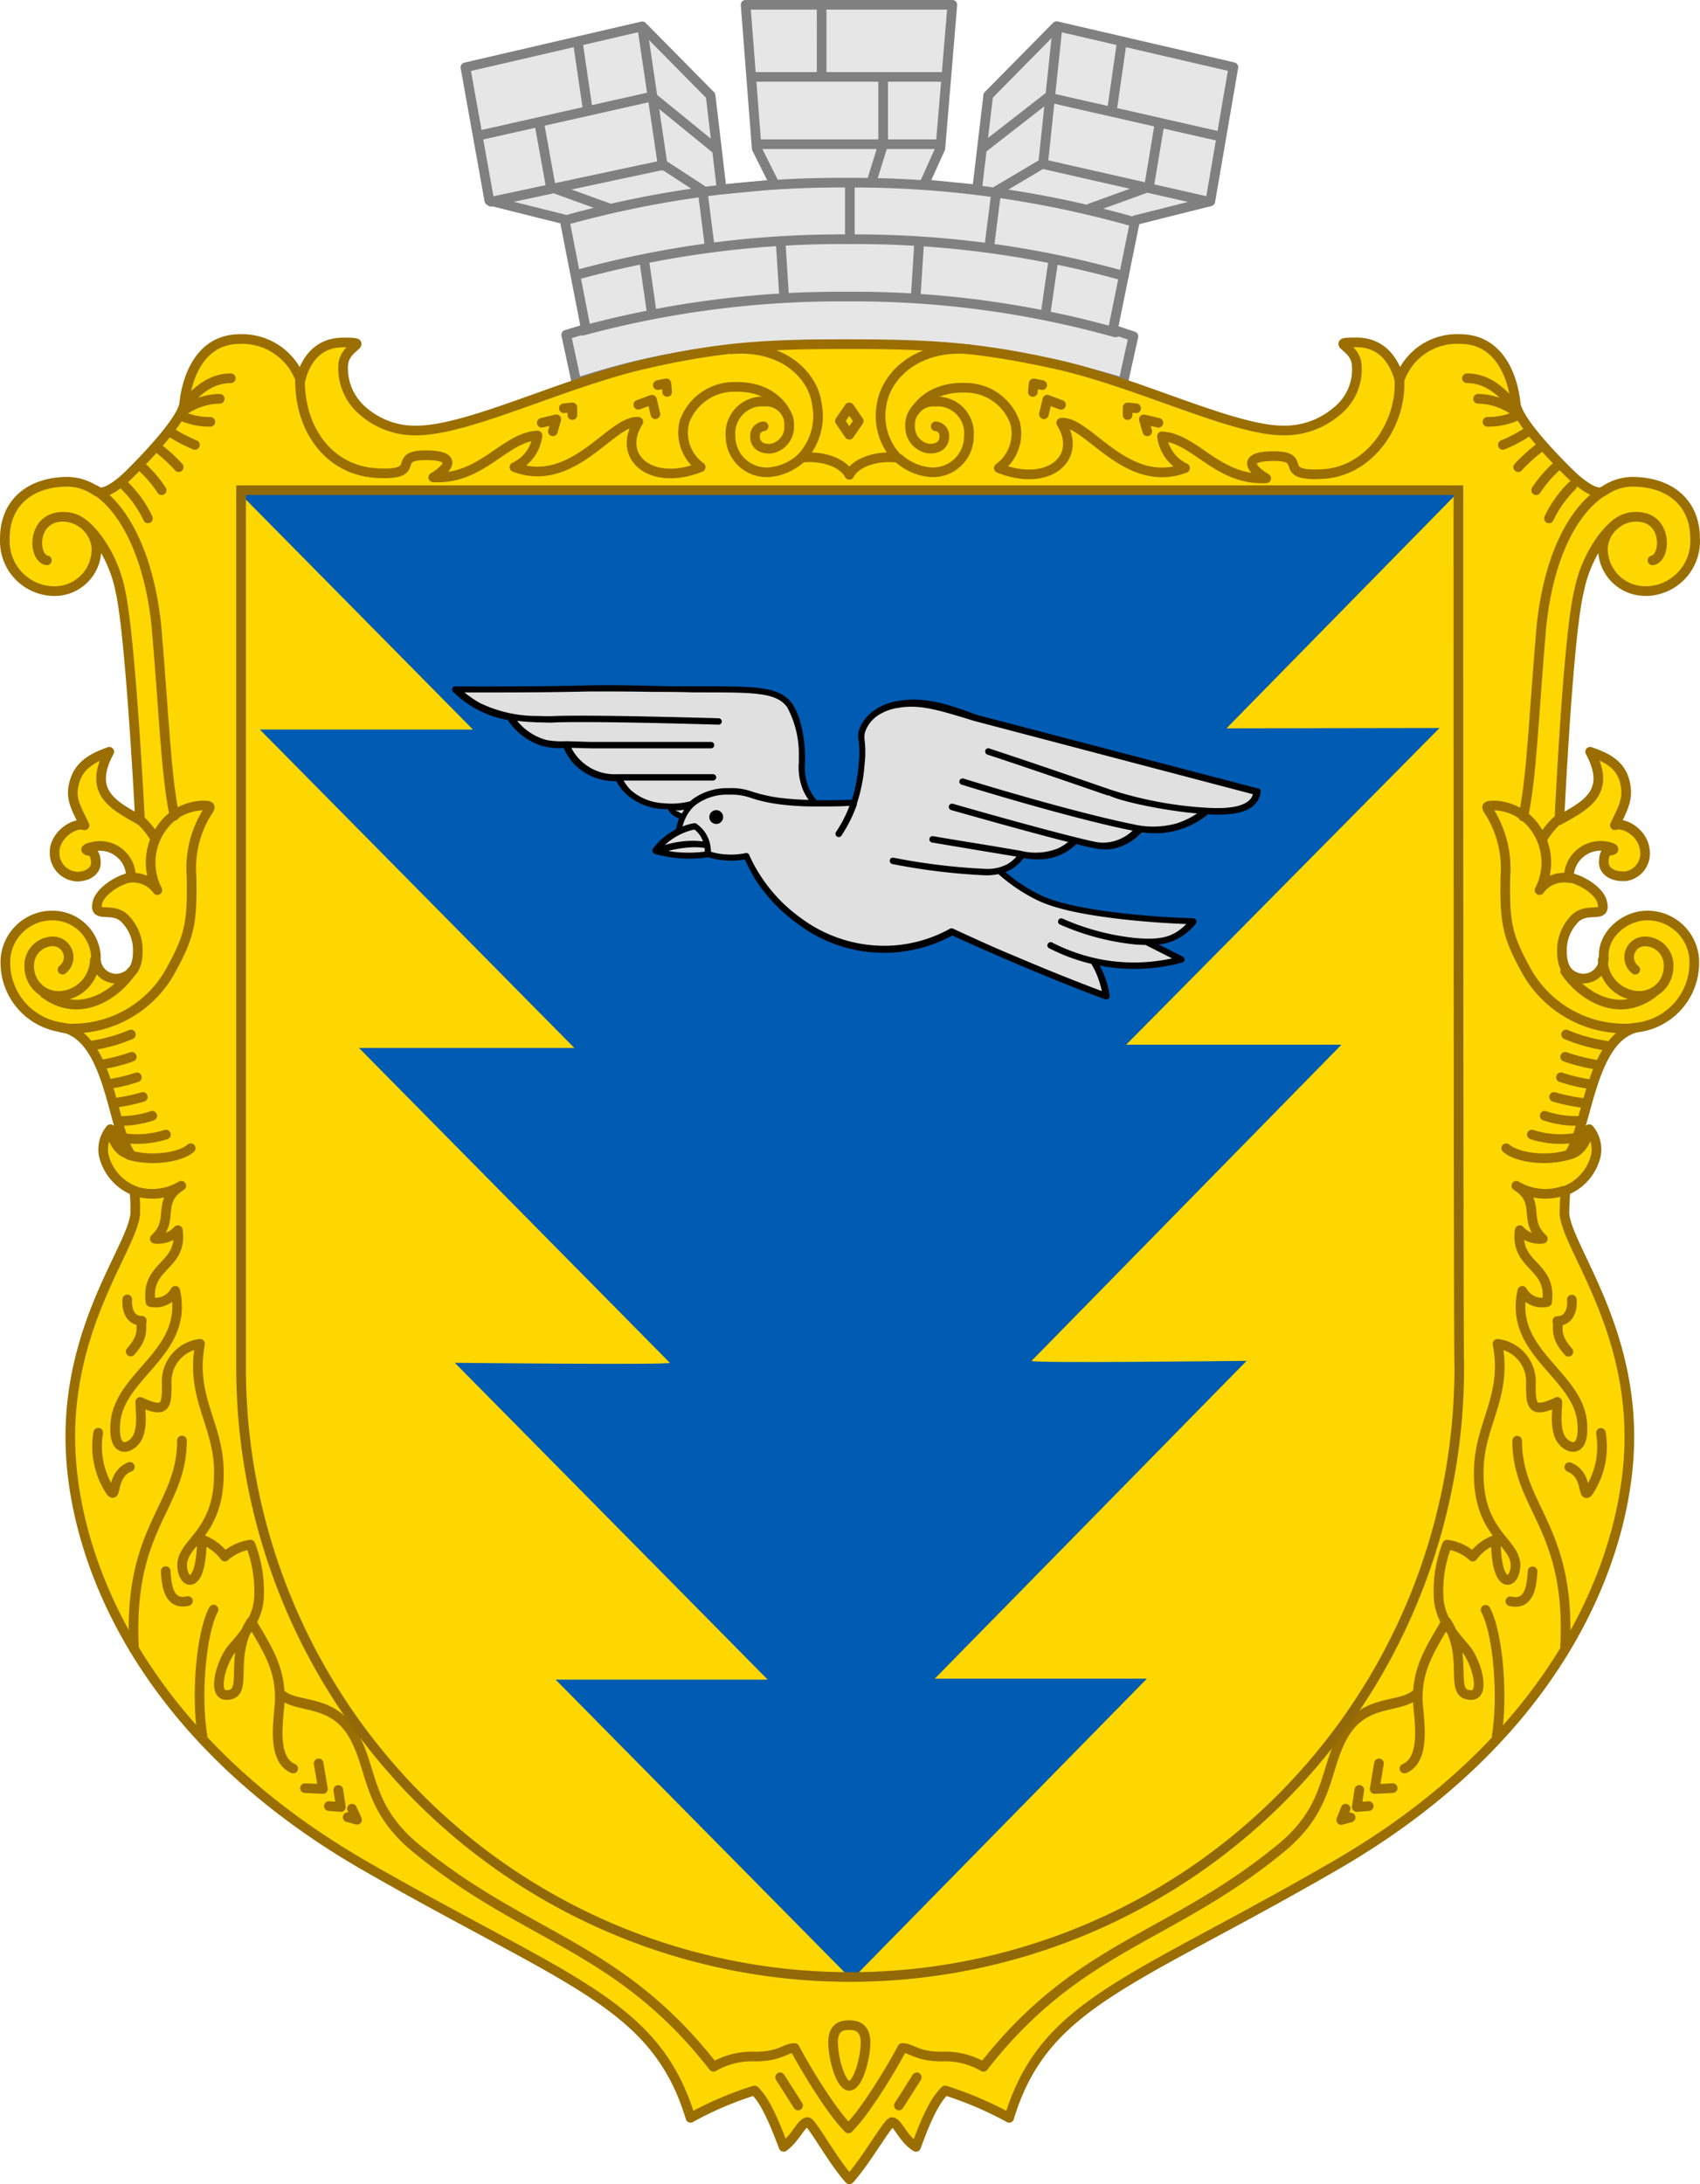 <svg xmlns="http://www.w3.org/2000/svg" viewBox="0 0 199 255.61"><defs><style>.cls-1{fill:#e6e6e6;}.cls-1,.cls-2{stroke:gray;}.cls-1,.cls-2,.cls-3,.cls-4{stroke-linecap:round;stroke-linejoin:round;}.cls-1,.cls-10,.cls-2,.cls-3,.cls-4{stroke-width:1.13px;}.cls-1,.cls-3,.cls-5,.cls-6{fill-rule:evenodd;}.cls-10,.cls-2,.cls-4{fill:none;}.cls-3,.cls-5{fill:gold;}.cls-3,.cls-4{stroke:#9a6e01;}.cls-6{fill:#009639;}.cls-7{fill:#006125;}.cls-8{fill:#005bb2;}.cls-9{fill:#e0e0e0;}.cls-10{stroke:#916908;stroke-miterlimit:11.34;}</style></defs><g id="Шар_2" data-name="Шар 2"><g id="Шар_1-2" data-name="Шар 1"><path id="korona" class="cls-1" d="M99.28,40.28c-16.7-.1-25.8,2.59-31.8,4.5l-1.2-5.6,2.3-.7-2.5-12.8-8.8-2.2-2.8-15.6,20.7-4.8,8,8.1,1.3,11,6.2-.6-2.1-4.2L87.28.56h24.2l-1.4,16.8-1.9,4.2,6.2.61,1.3-11,8-8.11,20.7,4.8-2.7,15.7-8.8,2.21-2.6,12.79,2.4.8-1.2,5.41C126.48,43.28,116.08,40.37,99.28,40.28Z"/><path id="linii_korony" data-name="linii korony" class="cls-2" d="M66.18,25.78a119.92,119.92,0,0,1,33-4.4,120,120,0,0,1,33.6,4.6m-65.3,6.2A116.61,116.61,0,0,1,99.28,28a116.7,116.7,0,0,1,32.3,4.3m-63.4,6.41a115.14,115.14,0,0,1,31-4,113.35,113.35,0,0,1,31.4,4.2m-74.3-23.1,20-4.5,7.6,6.19m-26.4,6.11,20.2-4.31,4.6,3m-10.9,2.1-6.9-2.5-1.3-7.2m5.6-2-1.1-7.5m9.9,14.2L75.18,3.2m7.9,25.7-.8-6.3m9.5,12-.4-6.3m-15.1,8.2-.9-6.2M99.48,28V21.39m43-5.5-19.8-4.5-7.7,6m26.5,6.21L122,19.18l-5.4,3.2m11,2,6.9-2.5,1.2-7.2m-5.5-2L131.3,5m-9.2,14.2,1.7-16.1m-8,25.8.8-6.31m-9.4,12,.4-6.29m14.8,8.38.9-6.2M99.48,28V21.39m2.6-.29,1.3-4.2V9m-7.2-.31V1m-7.9,8h22.3M89,16.88h21"/><g id="Шар_1-2-2-2" data-name="Шар 1-2-2-2"><g id="Шар_1-4" data-name="Шар 1-4"><g id="svg2"><g id="Layer_1" data-name="Layer 1"><g id="_165938928" data-name=" 165938928"><path id="shchyt" class="cls-3" d="M99.42,40.28c9.2,0,15,.29,24.4,2.4s20.5,7.7,26.4,7.7a9.35,9.35,0,0,0,6.2-2.2,6.24,6.24,0,0,0,2.4-5.4c-.1-2.41-3.5-2.71,0-2.71,3.1,0,4.5,2.41,5,4.41a7.11,7.11,0,0,1,7.1-4.8c4.7,0,6.2,4.6,6.5,7.5.2,2.3,5.9,7.8,6.4,8.3s2.9,2.7,3.9,2a6,6,0,0,1,3.3-1.1c4.6,0,7.4,2.6,7.4,6.6A5.84,5.84,0,0,1,193,69.17h0a5,5,0,0,1-.55,0,4.94,4.94,0,0,1-4.81-5,.14.14,0,0,0,0-.09,3.93,3.93,0,0,1,3.9-3.6c3.8,0,3.5,4.9,1.9,5.1,1.6-.3,1.8-5.1-1.9-5.1-1.3,0-2.4.5-3.9,2.4a15.52,15.52,0,0,0-2.8,6.3c-1.3,5.2-2.3,26.8-2.3,26.8,3-1.7,6.2-3.2,3.6-8,1.4.5,3.4,1.2,4,3.3s-.1,3.2-1.1,5.3c1.1-.4,3.3.9,3.5,2.9a2.69,2.69,0,0,1-2.23,3.07h-.37c-1.3,0-2.2-.7-2.2-1.6s.2-1.3.7-1.4c.9-.1.2-.4-.4-.5a3.73,3.73,0,0,0-4.34,3h0a2.91,2.91,0,0,0-.06.6c2.3.6,3.7,2,3.9,2.9.6,2.2-1.9.3-3.4,2.2a5.22,5.22,0,0,0-1.3,3.5c0,.9.1,2.4,1.4,3a2.39,2.39,0,0,0,3.22-1h0a2.27,2.27,0,0,0,.27-1.3c-.1-2.6,2.4-4.7,4.9-4.8a5.48,5.48,0,0,1,5.7,5.25v.45a7.61,7.61,0,0,1-6.7,7.4c-5.5,1.2-5.8,12-8,14.9,1.4-.3,2.1-1.6,2.4-3a3.73,3.73,0,0,1,.8,3,5.86,5.86,0,0,1-3.6,4.2c0,.6-.1,1.7-.1,2.7.3,3.8,7.6,12.7,7.6,26.1s-7.7,34.7-34.3,50.1c-24,13.9-34.2,16.1-38.3,29.6a41.67,41.67,0,0,0-7.5-3.2c-1,1-1.9,2.5-3.4,6.6-1.5-.9-2.1-2.8-2.8-2.9-.5,0-3,4.5-5,6.7-2-2.2-4.4-6.7-4.9-6.7-.7,0-1.4,1.9-2.8,2.9-1.5-4-2.4-5.6-3.4-6.6a40.29,40.29,0,0,0-7.5,3.2c-4.1-13.5-14.3-15.8-38.3-29.6-26.6-15.4-34.3-36.6-34.3-50.1s7.3-22.3,7.6-26.1a22,22,0,0,0-.1-2.7,5.92,5.92,0,0,1-3.6-4.2,3.73,3.73,0,0,1,.8-3c.3,1.4.9,2.7,2.4,3-2.2-2.9-2.4-13.7-8-14.9a7.65,7.65,0,0,1-6.7-7.4,5.48,5.48,0,0,1,5.25-5.7h.45a5.08,5.08,0,0,1,4.9,4.8,2.37,2.37,0,0,0,2.14,2.57h0a2.38,2.38,0,0,0,1.36-.28c1.3-.6,1.4-2.1,1.4-3a5.17,5.17,0,0,0-1.3-3.5c-1.5-1.9-4,0-3.4-2.2.2-.8,1.6-2.3,3.9-2.9A3.63,3.63,0,0,0,11.74,99h0a3.27,3.27,0,0,0-.82.09c-.6.1-1.3.4-.4.5.4.1.7.5.7,1.4s-.9,1.6-2.2,1.6a2.77,2.77,0,0,1-2.63-2.84v-.26c.2-1.9,2.4-3.3,3.5-2.9-1-2.1-1.8-3.2-1.1-5.31s2.7-2.8,4-3.3c-2.6,4.8.6,6.3,3.6,8,0,0-1.1-21.6-2.3-26.8a15.32,15.32,0,0,0-2.8-6.3c-1.5-1.9-2.6-2.4-3.9-2.4-3.7,0-3.6,4.8-1.9,5.1-1.6-.2-1.9-5.1,1.9-5.1a4,4,0,0,1,3.9,3.6,4.91,4.91,0,0,1-4.72,5.1h0a5.83,5.83,0,0,1-6-5.64,5.23,5.23,0,0,1,0-.56c0-4,2.8-6.6,7.4-6.6a6,6,0,0,1,3.3,1.1c1.1.7,3.4-1.5,3.9-2s6.2-6.1,6.4-8.3c.3-2.9,1.8-7.5,6.5-7.5a7.24,7.24,0,0,1,7.1,4.8c.5-2,1.8-4.4,5-4.4,3.5,0,.1.3,0,2.7a6.56,6.56,0,0,0,2.4,5.4,9.21,9.21,0,0,0,6.2,2.2c6,0,17-5.5,26.4-7.7S90.22,40.28,99.42,40.28Z"/><path id="dekor_shchyta" data-name="dekor shchyta" class="cls-4" d="M85.62,40.87c6.2-.5,9.6,3.2,10,6.41a7.1,7.1,0,0,1-1.8,6.29c2.5-.29,4.9.6,5.6,2,.7-1.4,3.1-2.29,5.6-2a7.1,7.1,0,0,1-1.8-6.29c.5-3.21,4-6.91,10.2-6.41"/><path id="dekor_shchyta_0" data-name="dekor shchyta 0" class="cls-4" d="M74.72,47.37l1.6-.59.4,1.7m-13.3,1,1.7-.41-.4,1.41M77,45.07l1-.2.1,1M66,47.78l1-.1v.9m57.2-1.2-1.6-.6-.4,1.7m13.4,1-1.7-.4.4,1.4M122,45.07l-1-.2-.1,1M133,47.78l-1-.1v.9"/><path id="dekor_shchyta_1" data-name="dekor shchyta 1" class="cls-4" d="M93.72,53.67a6.31,6.31,0,0,1-3.8,1.6,4.23,4.23,0,0,1-4.4-4v-.16A3.75,3.75,0,0,1,88.84,47h.65a2.7,2.7,0,0,1,2.89,2.48h0v.32a2.58,2.58,0,0,1-2.1,2.7c-1.1.1-1.9-.4-1.9-1.4a1.12,1.12,0,0,1,1-1.21h0"/><path id="dekor_shchyta_2" data-name="dekor shchyta 2" class="cls-4" d="M35.12,44.57c0,5.71,3.4,10.5,9,10.8s1.5-2.09,5.7-2.09,2.3,1.79.9,2.59c5.7.3,8.3-4.7,12.2-4.9a4.7,4.7,0,0,1-2.7,3.7c6.9,2.6,11.4-5.6,14.5-5.3-2.6,4.2,1.6,7.6,7.3,5.3a5,5,0,0,1-1.9-5.3,6.16,6.16,0,0,1,5.8-4.09c3.2-.1,5,1.29,5.9,2.7"/><path id="dekor_shchyta_3" data-name="dekor shchyta 3" class="cls-4" d="M17.32,60.67a13.17,13.17,0,0,0-2.7-3.8m6.3-2.2a17.9,17.9,0,0,0-2.4-2.2m.4,4.9a13.77,13.77,0,0,0-2.3-2.7m6.2-2.6a17.27,17.27,0,0,1-2.7-1.4m4.5-1.3a8.13,8.13,0,0,1-3.4-.7m5.8-4.4c-2.2,0-3.8,1.3-5.2,2.9m3.9-.5a7.6,7.6,0,0,0-4.1,1.3"/><polygon id="dekor_shchyta_4" data-name="dekor shchyta 4" class="cls-4" points="98.32 49.27 99.42 50.88 100.52 49.27 99.42 47.67 98.32 49.27"/><path id="_167179176" data-name=" 167179176" class="cls-5" d="M170.5,57.35H28v102.7a71.3,71.3,0,0,0,142.6,0v-.36C170.5,159.72,170.5,57.35,170.5,57.35Z"/><path id="dekor_shchyta_5" data-name="dekor shchyta 5" class="cls-4" d="M18.12,98.07a8.8,8.8,0,0,0-1.6-2"/><path id="dekor_shchyta_6" data-name="dekor shchyta 6" class="cls-4" d="M7.32,113.48a1.85,1.85,0,0,0-1.2-3.31,2.81,2.81,0,0,0-2.7,2.89h0a3.44,3.44,0,0,0,3.36,3.5H7a4.33,4.33,0,0,0,4.1-4.19"/><path id="dekor_shchyta_7" data-name="dekor shchyta 7" class="cls-4" d="M5.22,116.27c4.2,3.1,8.5,0,10.2-2.6"/><path id="dekor_shchyta_8" data-name="dekor shchyta 8" class="cls-4" d="M7.22,120.27a6.56,6.56,0,0,0,1.4.1,13.1,13.1,0,0,0,11.2-6.5c2.4-4.3,2.7-5.8,2.6-11.3a12.37,12.37,0,0,1,1.7-7.3c.6-.9.7-1-.5-1a6.09,6.09,0,0,0-3.7,1.5,7,7,0,0,0-1.5,8.4,3.52,3.52,0,0,0-3.5-1.4"/><path id="dekor_shchyta_9" data-name="dekor shchyta 9" class="cls-4" d="M11.22,57.37c3.5,2.3,6.3,8,7.1,16,.9,10.5,1.1,17.3,2.1,22.1"/><path id="dekor_shchyta_10" data-name="dekor shchyta 10" class="cls-4" d="M25,188.37c-1.4,2.61-2.1,9.8-1.3,14.8m-2.4-34.59c0,7.9-6.4,10.1-5.6,24.4m23.9,16.5.3,2-1.4-.11m-1.2-5,.5,3-2.1-.1m5.5,2.4.6,1.3-1.1-.3m-21.3-28.8c.1,2,.5,4,2.6,3.5m-10.5-19.7a9.53,9.53,0,0,0,1.1,6.3c1.3,2.3.1-1.3,2.6-2.3m-.3-19.6c-.1,1.3.4,2.5,1.7,2.5-.2.8.4,1.7-1.3,3.6"/><path id="dekor_shchyta_11" data-name="dekor shchyta 11" class="cls-4" d="M15.72,139.37a6.57,6.57,0,0,0,5.5-.6c-3,1.9-.7,4-3.1,6.2a3.09,3.09,0,0,0,2.7-1c.6,4.3-3.8,4-3.2,8.4a2.6,2.6,0,0,0,2.9-1.3c1.6,7.2-6.4,9.7-7,15.3-.4,4.2,2,3.1,2.6,1.8s.3-3,.3-4.1c3,1.4,3.1.5,3.1-2.1a4.44,4.44,0,0,1,3.9-4.7c-1.2,6.3,2.2,9.4,2.2,15,.1,7.3-4.4,8.2-4.3,11,.1,2.3,2.3,2.9,2.3-3.1a5.79,5.79,0,0,1,2.7,2,5.72,5.72,0,0,1,3-1.4,15.14,15.14,0,0,1,1,6.1c-.1,2.6-1.8,4.5-3.1,6s-2.4,5.4-.8,5.5c2.9.1.2-4.3,3-8.6,1.9,3.3,3.6,5.7,3.3,9.8-.2,2.3-.8,6.4,1.6,7.4"/><path id="dekor_shchyta_12" data-name="dekor shchyta 12" class="cls-4" d="M15.32,121.07a19.08,19.08,0,0,1-4.7,1.31m4.8,1.3a20,20,0,0,1-3.5.9m4.1,1.5a18.68,18.68,0,0,1-3.4.8m4.1,1.5a21.82,21.82,0,0,1-3.4.7m4.5,1.5a11.53,11.53,0,0,1-4,.6m5.6,1.6a11,11,0,0,1-5,.4m7.9,1.2c-1.1,1-4.4,1.6-7.2.8"/><path id="dekor_shchyta_13" data-name="dekor shchyta 13" class="cls-4" d="M99.32,249.08c-1.9-1.8-5.1-7.1-6.3-9.4-1.1,0-1.7,1-4.6,1a9,9,0,0,0-4.9,1.2c-11.1-14.2-21.7-14.9-34.6-25.4-6.1-4.9-5.2-9.4-7.6-13.5s-6.4-3-8.3-4.6c1.9,1.5,5.9.4,8.3,4.6"/><path id="dekor_shchyta_14" data-name="dekor shchyta 14" class="cls-4" d="M105.22,53.67a6.34,6.34,0,0,0,3.8,1.6,4.2,4.2,0,0,0,4.39-4,.43.43,0,0,0,0-.16A3.72,3.72,0,0,0,110.09,47h-.65a2.72,2.72,0,0,0-2.9,2.48h0a1.6,1.6,0,0,0,0,.31,2.57,2.57,0,0,0,2.1,2.7c1.1.1,1.9-.4,1.9-1.4a1.11,1.11,0,0,0-1-1.2h0"/><path id="dekor_shchyta_15" data-name="dekor shchyta 15" class="cls-4" d="M163.82,44.57c.2,5-3.4,10.6-9,10.91s-1.5-2.1-5.7-2.1-2.3,1.8-.9,2.6c-5.7.3-8.3-4.7-12.2-4.91a4.79,4.79,0,0,0,2.7,3.71c-6.9,2.59-11.4-5.6-14.5-5.3,2.6,4.2-1.6,7.59-7.3,5.3a5,5,0,0,0,1.9-5.3,6.13,6.13,0,0,0-5.8-4.1c-3.2-.1-5,1.3-5.9,2.7"/><path id="_165943176" data-name=" 165943176" class="cls-4" d="M99.42,237c.6,0,1.9.11,1.9,2s-.9,5.11-1.9,5.11-1.9-3.2-1.9-5.11S98.72,237,99.42,237Zm-8.1,6.11,2.1,3.3m13.9-3.3-2.1,3.3"/><path id="dekor_shchyta_16" data-name="dekor shchyta 16" class="cls-4" d="M181.32,60.67a13.36,13.36,0,0,1,2.7-3.8m-6.3-2.2a20,20,0,0,1,2.4-2.2m-.3,4.9a14.11,14.11,0,0,1,2.3-2.7m-6.2-2.6a17.27,17.27,0,0,0,2.7-1.4m-4.5-1.3a8.13,8.13,0,0,0,3.4-.7m-5.8-4.4c2.2,0,3.8,1.3,5.2,2.9m-3.9-.5a7.57,7.57,0,0,1,4.1,1.3"/><path id="dekor_shchyta_17" data-name="dekor shchyta 17" class="cls-4" d="M180.62,98.07a9.9,9.9,0,0,1,1.6-2"/><path id="dekor_shchyta_18" data-name="dekor shchyta 18" class="cls-4" d="M191.42,113.48a1.85,1.85,0,0,1,1.2-3.31,2.79,2.79,0,0,1,2.7,2.88v0h0a3.42,3.42,0,0,1-3.36,3.5h-.24a4.34,4.34,0,0,1-4.1-4.19"/><path id="dekor_shchyta_19" data-name="dekor shchyta 19" class="cls-4" d="M193.42,116.27c-4.2,3.1-8.5,0-10.2-2.6"/><path id="dekor_shchyta_20" data-name="dekor shchyta 20" class="cls-4" d="M191.42,120.27a6.56,6.56,0,0,1-1.4.1,13.17,13.17,0,0,1-11.2-6.5c-2.4-4.3-2.7-5.8-2.6-11.3a12.56,12.56,0,0,0-1.7-7.3c-.6-.9-.7-1,.5-1a6.07,6.07,0,0,1,3.7,1.5,7,7,0,0,1,1.5,8.4,3.53,3.53,0,0,1,3.5-1.4"/><path id="dekor_shchyta_21" data-name="dekor shchyta 21" class="cls-4" d="M187.52,57.57c-3.5,2.3-6.3,7.81-7.1,15.91-.9,10.5-1.1,17.3-2.1,22.09"/><path id="dekor_shchyta_22" data-name="dekor shchyta 22" class="cls-4" d="M159.12,209.48l-.3,2,1.4-.11m1.2-5-.5,3,2.1-.1m-5.5,2.4L157,213l1.1-.3m21.3-28.8c-.1,2-.5,4-2.6,3.5m10.6-19.7a9.53,9.53,0,0,1-1.1,6.3c-1.3,2.31-.1-1.3-2.6-2.3m.3-19.6c.1,1.3-.4,2.5-1.7,2.5.2.8-.4,1.7,1.3,3.6m-9.7,30.2c1.4,2.6,2.1,9.8,1.3,14.8m2.4-34.59c0,7.89,6.4,10.1,5.6,24.39"/><path id="dekor_shchyta_23" data-name="dekor shchyta 23" class="cls-4" d="M183,139.37a6.57,6.57,0,0,1-5.5-.6c3,1.9.7,4,3.1,6.2a3.1,3.1,0,0,1-2.7-1c-.6,4.3,3.8,4,3.2,8.4a2.6,2.6,0,0,1-2.9-1.3c-1.6,7.2,6.4,9.7,7,15.3.4,4.2-2,3.1-2.6,1.8s-.3-3-.3-4.1c-3,1.4-3.1.5-3.1-2.1a4.45,4.45,0,0,0-3.9-4.7c1.2,6.3-2.2,9.4-2.2,15-.1,7.3,4.4,8.2,4.3,11-.1,2.3-2.3,2.9-2.3-3.1a5.79,5.79,0,0,0-2.7,2,5.54,5.54,0,0,0-3-1.4,14.81,14.81,0,0,0-1,6.1c.1,2.6,1.8,4.5,3.1,6s2.4,5.4.8,5.5c-2.9.1-.2-4.3-3-8.6-1.9,3.3-3.6,5.7-3.3,9.8.2,2.3.8,6.4-1.6,7.4"/><path id="dekor_shchyta_24" data-name="dekor shchyta 24" class="cls-4" d="M183.32,121.07a19.33,19.33,0,0,0,4.7,1.31m-4.8,1.3a21.16,21.16,0,0,0,3.5.9m-4,1.5a20,20,0,0,0,3.4.8m-4.2,1.5a21.82,21.82,0,0,0,3.4.7m-4.5,1.5a11.57,11.57,0,0,0,4,.6m-5.5,1.6a11,11,0,0,0,5,.4m-8,1.2c1.1,1,4.4,1.6,7.2.8"/><path id="dekor_shchyta_25" data-name="dekor shchyta 25" class="cls-4" d="M99.32,249.08c1.9-1.8,5.1-7.1,6.3-9.4,1.1,0,1.7,1,4.6,1a8.84,8.84,0,0,1,4.9,1.2c11.1-14.2,21.7-14.9,34.6-25.4,6.1-4.9,5.2-9.4,7.6-13.5s6.4-3,8.3-4.6c-1.9,1.5-5.9.4-8.3,4.6"/></g></g></g></g><path class="cls-6" d="M43,203.51c-.3-.39-.61-.78-.9-1.19C42.42,202.71,42.72,203.1,43,203.51Z"/><path class="cls-7" d="M42.08,202.33l.38.51Zm.38.51.52.67Z"/><path class="cls-6" d="M44.87,205.87c-.34-.39-.67-.81-1-1.23C44.2,205.06,44.53,205.47,44.87,205.87Z"/><path class="cls-7" d="M43.87,204.64l.58.73Zm.58.73.42.5Z"/><path class="cls-6" d="M40.76,200.48c-.31-.45-.61-.92-.91-1.37Z"/><path class="cls-7" d="M39.85,199.11l.45.69Zm.45.69.46.68Z"/><path class="cls-6" d="M47.25,208.56c-.3-.33-.61-.66-.91-1C46.64,207.9,47,208.23,47.25,208.56Z"/><path class="cls-7" d="M46.34,207.56l.32.36Zm.32.36.59.64Z"/><path class="cls-6" d="M52,213.23c-.31-.28-.62-.56-.92-.85A10.52,10.52,0,0,0,52,213.23Z"/><path class="cls-7" d="M51.08,212.39l.92.85A12.34,12.34,0,0,1,51.08,212.39Z"/><path class="cls-6" d="M145.34,214.7l-.61.52Z"/><path class="cls-7" d="M145.34,214.7l-.61.52Z"/><path class="cls-6" d="M48.49,209.87,49.67,211Z"/><path class="cls-7" d="M48.49,209.87l.79.8Zm.79.8.39.38Z"/><path class="cls-6" d="M34.28,188.87c-.25-.58-.5-1.15-.74-1.73C33.78,187.72,34,188.29,34.28,188.87Z"/><path class="cls-7" d="M33.54,187.14c0,.08.07.16.1.23S33.57,187.22,33.54,187.14Zm.1.23c.21.5.42,1,.64,1.5C34.06,188.37,33.85,187.87,33.64,187.37Z"/><path class="cls-6" d="M36,192.5c-.47-.93-.93-1.88-1.37-2.84C35.08,190.62,35.54,191.56,36,192.5Z"/><path class="cls-7" d="M34.64,189.65c.2.44.41.88.62,1.31C35.05,190.53,34.84,190.09,34.64,189.65Zm.62,1.31c.24.52.5,1,.75,1.53-.25-.48-.51-1-.75-1.48Z"/><path class="cls-6" d="M39.23,198.14c-.51-.8-1-1.62-1.48-2.44C38.23,196.51,38.72,197.34,39.23,198.14Z"/><path class="cls-7" d="M37.75,195.7l.69,1.16Zm.69,1.16c.26.42.52.86.79,1.28C39,197.72,38.7,197.28,38.44,196.86Z"/><path class="cls-6" d="M37.26,194.84c-.29-.53-.58-1.05-.86-1.59C36.68,193.79,37,194.31,37.26,194.84Z"/><path class="cls-7" d="M36.4,193.25l.43.81Zm.43.81.43.78Z"/><path class="cls-6" d="M159,199.56l-.58.86Z"/><path class="cls-7" d="M159,199.56l-.58.86Z"/><path class="cls-6" d="M165.29,187.65c-.11.25-.22.49-.32.73C165.07,188.14,165.18,187.9,165.29,187.65Z"/><path class="cls-7" d="M165.29,187.65c-.11.25-.22.49-.32.73C165.07,188.14,165.18,187.9,165.29,187.65Z"/><path class="cls-6" d="M164,190.43c-.14.3-.28.61-.43.91A5.83,5.83,0,0,0,164,190.43Z"/><path class="cls-7" d="M164,190.43c-.13.29-.27.58-.41.87A5.75,5.75,0,0,0,164,190.43Z"/><path class="cls-6" d="M147.75,212.59l-.75.67Z"/><path class="cls-7" d="M147.75,212.59l-.4.36Zm-.4.36-.35.32Z"/><path class="cls-6" d="M162.37,193.78c-.16.28-.32.56-.47.85A4.77,4.77,0,0,1,162.37,193.78Z"/><path class="cls-7" d="M162.37,193.78l-.24.42Zm-.24.42-.23.42Z"/><path class="cls-6" d="M152.47,207.83l-.61.66Z"/><path class="cls-7" d="M152.47,207.83l-.61.66Z"/><path class="cls-6" d="M149.7,210.73l.68-.7A6.32,6.32,0,0,1,149.7,210.73Z"/><path class="cls-7" d="M150.38,210c-.22.23-.44.47-.67.68Z"/><path class="cls-6" d="M155,205c-.21.28-.43.54-.65.81Z"/><path class="cls-7" d="M155,205c-.21.28-.43.54-.65.81A5.63,5.63,0,0,1,155,205Z"/><path class="cls-6" d="M157,202.34c-.19.26-.38.53-.58.78Z"/><path class="cls-7" d="M157,202.34l-.38.53Zm-.38.53-.2.25Z"/><path class="cls-6" d="M160.82,196.5c-.16.25-.3.51-.46.78C160.52,197,160.66,196.75,160.82,196.5Z"/><path class="cls-7" d="M160.82,196.5c-.16.25-.3.51-.46.78C160.52,197,160.66,196.75,160.82,196.5Z"/></g></g><g id="Шар_3" data-name="Шар 3"><path class="cls-8" d="M143.57,85.24l27.36-27.89-71.51.12-71.51.11,27.45,27.8-24.94,0,36.81,37.26-25.21,0,36.39,36.85c.27.27-25.17,0-25.17,0l36.63,37.08-24.83,0,34.66,35.1,34.55-35.21-24.83,0,36.51-37.2s-25.44.31-25.17,0l36.27-37-25.2,0L168.51,85.2Z"/><path class="cls-9" d="M115.39,84.67c-.38-.17-1-.43-1.74-.73-2.17-.83-5.15-2-8.46-1.4a5.91,5.91,0,0,0-2.71,1.1,4,4,0,0,0-1.31,1.61,3.65,3.65,0,0,0-.2.59,3.2,3.2,0,0,0,0,.84,12.1,12.1,0,0,1,0,2.72,18.84,18.84,0,0,1-.88,4.54.42.42,0,0,0,0,.1l-.3.08,0-.05-.38,0c-1.2,0-2.27.07-3.22.06h-.93l0-.28-.45-.35v0a6.18,6.18,0,0,1-.57-.94,6.75,6.75,0,0,1-.54-3.3v-.69a11.76,11.76,0,0,0-1.39-5.87c-1.31-1.87-4-1.87-10.37-1.87h-.91l-4.85-.06h-.57c-2.19,0-4.47-.08-6.69,0-4.79.1-9.72.14-14.66.13h-.71l.55.45A12.91,12.91,0,0,0,56,82.52a11.53,11.53,0,0,0,3.66,1.25l.25.3h0l.16.2h0l.23.28a6.6,6.6,0,0,0,.81.85,7.06,7.06,0,0,0,2.73,1.48A8.87,8.87,0,0,0,66,87h.35l.34.63a5.78,5.78,0,0,0,.77,1.17,6.14,6.14,0,0,0,3.13,1.9,5.89,5.89,0,0,0,1.87.14h0l.27.44.1.16a5.55,5.55,0,0,0,.9,1.16,6.45,6.45,0,0,0,3.92,1.55c.22,0,.44,0,.65,0l0,0,.13.28L79,95a1.92,1.92,0,0,0,.21.16,1.86,1.86,0,0,0,.6.22l.12,0,.27.16,0,.06a5.51,5.51,0,0,0-.38,1.07l-.1.45h0l0,.33c-.25.12-.51.23-.74.37a8,8,0,0,0-1.18.93l-.75.71-.08,0,.3.13h0l1.07.22.1,0a.78.78,0,0,0,.21,0,15,15,0,0,0,2.12.16,15.19,15.19,0,0,0,1.91-.13l.22,0H83l.17,0a8.9,8.9,0,0,0,2,.32,8.77,8.77,0,0,0,2.2-.17.13.13,0,0,1,.15.07,18.53,18.53,0,0,0,6.14,7.5A16.62,16.62,0,0,0,104.05,111a16.2,16.2,0,0,0,7.35-2.06.16.16,0,0,1,.12,0c2.69,1.24,5.06,2.29,7.25,3.21,3.45,1.48,6.88,2.86,10.18,4.11l.42.16-.08-.44c-.06-.29-.14-.6-.24-.92a10.28,10.28,0,0,0-1.08-2.36l0-.08h0l.11-.24c.48.11,1,.21,1.46.29a21.2,21.2,0,0,0,7.78-.22l.69-.15-3.72-1.89-.11,0h0l.15-.23a6.5,6.5,0,0,0,3.52-.76,6.78,6.78,0,0,0,1.3-1l.41-.4-.58,0c-2.43-.08-4.86-.27-7.23-.53-6.47-.72-8.93-1.64-10.22-2.28a19.5,19.5,0,0,1-4.38-3L117,102h0v-.27a4.69,4.69,0,0,0,1.12-.42,4.94,4.94,0,0,0,1.11-.91l.32-.34h0l.53-.18a6.86,6.86,0,0,0,3.94-.39,5.52,5.52,0,0,0,1.27-.79l.39-.31-.08,0,.71-.08c.8.2,1.46.35,1.93.45a5.18,5.18,0,0,0,2,0,5.53,5.53,0,0,0,2.65-1.4l.26-.28.66-.24a9.66,9.66,0,0,0,4.12-.3,9.52,9.52,0,0,0,2.45-1.18l.33-.22h0l.62-.41h.23c1.87.09,4.45,0,5.27-1.4a2.11,2.11,0,0,0,.18-.45l.07-.24Z"/><path d="M147.2,92.26l-32.86-8.6-.51-.19c-2.76-1-5.64-2-8.73-1.43a6.51,6.51,0,0,0-2.93,1.21,4.63,4.63,0,0,0-1.46,1.81,2.42,2.42,0,0,0-.19,1.67,11.16,11.16,0,0,1,0,2.61,18.78,18.78,0,0,1-.79,4.24c-1.17.06-2.34.08-3.53.07h-.6a5.49,5.49,0,0,1-.87-1.32,6.21,6.21,0,0,1-.49-3.07v-.7c0-2-.49-4.74-1.48-6.16-1.46-2.08-4.19-2.08-10.78-2.08h-.91c-1.62,0-3.23,0-4.85-.06-2.38-.05-4.85-.1-7.28-.05-5.11.12-10.37.14-15.63.12a.32.32,0,0,0-.35.24.34.34,0,0,0,.09.4,12.66,12.66,0,0,0,2.69,2,12.25,12.25,0,0,0,3.69,1.29,7.83,7.83,0,0,0,1.34,1.53,7.3,7.3,0,0,0,2.93,1.57,8.37,8.37,0,0,0,2.29.18,6.36,6.36,0,0,0,1,1.63,6.54,6.54,0,0,0,3.39,2.06,6,6,0,0,0,1.46.18h.29A6.4,6.4,0,0,0,73.37,93a7.1,7.1,0,0,0,4.21,1.69l.59,0a2.34,2.34,0,0,0,.72.81,1.92,1.92,0,0,0,.6.26,7.28,7.28,0,0,0-.35,1.29c-.17.09-.35.19-.52.3a7.55,7.55,0,0,0-2.21,2,.37.37,0,0,0,0,.35.4.4,0,0,0,.25.24,16.25,16.25,0,0,0,1.84.39,14.67,14.67,0,0,0,2.19.16,15.21,15.21,0,0,0,2.23-.16,9.3,9.3,0,0,0,2.28.38,8.8,8.8,0,0,0,2-.13A19.9,19.9,0,0,0,88.47,103a19.15,19.15,0,0,0,4.91,5.12,16.76,16.76,0,0,0,18.1,1.36c2.33,1.07,4.72,2.13,7.1,3.14,3.55,1.51,7.19,3,10.81,4.34a.31.31,0,0,0,.13,0,.49.49,0,0,0,.24-.08.4.4,0,0,0,.13-.35,10.85,10.85,0,0,0-.36-1.64,9.73,9.73,0,0,0-.82-1.9l.7.14a22.14,22.14,0,0,0,3.35.26,21.53,21.53,0,0,0,5.62-.74.41.41,0,0,0,.28-.32.39.39,0,0,0-.2-.37l-2.82-1.43a6,6,0,0,0,2.36-.75,6.76,6.76,0,0,0,2-1.71.39.39,0,0,0,0-.4.36.36,0,0,0-.33-.21c-2.68-.07-5.37-.26-8-.55-6.4-.71-8.8-1.63-10.05-2.24a19.62,19.62,0,0,1-3.92-2.6c.18-.09.37-.16.57-.27a5.23,5.23,0,0,0,1.56-1.38,8,8,0,0,0,1.56.15A6.29,6.29,0,0,0,126,98.78c.88.23,1.61.39,2.11.49a5.46,5.46,0,0,0,1.22.13,5.56,5.56,0,0,0,1-.07,6.25,6.25,0,0,0,3.31-1.93,11.69,11.69,0,0,0,1.57.12,9.71,9.71,0,0,0,6.17-2.21h.16c2.17.09,4.78,0,5.72-1.67a2.39,2.39,0,0,0,.31-1A.35.35,0,0,0,147.2,92.26ZM77.67,94a6.24,6.24,0,0,1-3.78-1.49A4.92,4.92,0,0,1,73,91.35h.16c.43,0,1.07,0,1.87,0l8.43,0a.38.38,0,0,0,.38-.38.38.38,0,0,0-.38-.37l-8.43,0c-.82,0-1.47,0-1.91,0l-.37,0-.38,0h0a6.21,6.21,0,0,1-1.75-.14,5.77,5.77,0,0,1-3-1.83,5.5,5.5,0,0,1-.74-1.11l2.29.06,14.07,0a.38.38,0,0,0,.37-.37.37.37,0,0,0-.37-.38l-14.06,0-2.94-.09a9.36,9.36,0,0,1-2.29-.14,6.71,6.71,0,0,1-2.64-1.43,7.46,7.46,0,0,1-.78-.81c.81.1,1.61.14,2.37.18H63c.7,0,1.41.06,2.11,0,3.31-.09,9.7,0,19,.27h0a.37.37,0,0,0,.38-.37.38.38,0,0,0-.37-.38c-9.3-.26-15.7-.36-19-.27a19.79,19.79,0,0,1-2,0h-.16a15.25,15.25,0,0,1-6.79-1.52,12.73,12.73,0,0,1-1.8-1.23c4.93,0,9.86,0,14.66-.12,2.41,0,4.87,0,7.25.05,1.62,0,3.24,0,4.86.06H82c6.31,0,8.93,0,10.16,1.76a11.62,11.62,0,0,1,1.35,5.74v.68a7,7,0,0,0,.56,3.4,6.63,6.63,0,0,0,.59,1,33.71,33.71,0,0,1-3.63-.27,18.74,18.74,0,0,1-2.94-.68,7.18,7.18,0,0,0-2.84-.42A6.82,6.82,0,0,0,81,93.59l-.19.18A8.89,8.89,0,0,1,77.67,94Zm1.63,1-.21-.15c.33,0,.65,0,1-.09-.1.16-.19.3-.26.43A1.15,1.15,0,0,1,79.3,94.9ZM79,98a7.11,7.11,0,0,1,2.29-.92,3.05,3.05,0,0,1,.67.72,3.13,3.13,0,0,1,.33.66c-.32,0-.65-.06-1-.06a11.58,11.58,0,0,0-3.46.49A7,7,0,0,1,79,98Zm-.45,1.63a1,1,0,0,1-.29-.06,13.83,13.83,0,0,1,3.06-.42,9.22,9.22,0,0,1,1.17.09,3.22,3.22,0,0,1,0,.43A15.07,15.07,0,0,1,78.56,99.65Zm68-6.37c-.75,1.31-3.23,1.37-5,1.29A45,45,0,0,1,130,92.42L125.89,91c-2.68-.92-6-2.06-10.07-3.4a.36.36,0,0,0-.48.23.39.39,0,0,0,.24.48c4.06,1.33,7.39,2.49,10.07,3.4l4.09,1.41,0-.07c1.26.71,6.47,1.81,10.39,2.15a9.27,9.27,0,0,1-2.39,1.16,10.22,10.22,0,0,1-5.11.1c-3.32-.66-10.28-2.41-19.84-5.34a.38.38,0,0,0-.47.25.37.37,0,0,0,.25.46c9.59,2.94,16.58,4.71,19.92,5.36l.12,0a5.19,5.19,0,0,1-2.53,1.33,4.71,4.71,0,0,1-1.89,0c-2.29-.47-8.83-2.21-16.64-4.45a.38.38,0,0,0-.47.26.39.39,0,0,0,.26.47c5.57,1.58,10.48,2.93,13.69,3.74a6.14,6.14,0,0,1-1.21.76,7.14,7.14,0,0,1-4.33.27c-1.53-.26-3.28-.56-5.26-.88-1.54-.25-3.21-.52-5-.83a.36.36,0,0,0-.43.31.37.37,0,0,0,.31.43l5,.84,4.88.81a4.69,4.69,0,0,1-1.06.88,5,5,0,0,1-2.46.56,73.07,73.07,0,0,1-10.88-1.31.36.36,0,0,0-.43.3.39.39,0,0,0,.3.44,73.52,73.52,0,0,0,10.92,1.32h.09a7.54,7.54,0,0,0,1.41-.14,20.09,20.09,0,0,0,4.44,3c1.3.64,3.78,1.58,10.3,2.31,2.39.26,4.82.44,7.25.53a6.4,6.4,0,0,1-1.25,1c-1,.58-2.31.91-5.13.59a28.16,28.16,0,0,1-8.06-2.2.38.38,0,1,0-.3.69,29,29,0,0,0,8.28,2.26,15.07,15.07,0,0,0,1.69.11l3.1,1.57a21,21,0,0,1-7.69.23,21.22,21.22,0,0,1-6.36-2.09.38.38,0,0,0-.5.17.36.36,0,0,0,.16.5,21.61,21.61,0,0,0,4.94,1.83,9.94,9.94,0,0,1,1,2.3c.09.3.17.6.23.89-3.41-1.28-6.82-2.66-10.17-4.09-2.43-1-4.87-2.12-7.25-3.22a.41.41,0,0,0-.34,0,15.9,15.9,0,0,1-7.24,2,16.37,16.37,0,0,1-10.23-3.24,18.27,18.27,0,0,1-4.71-4.93,16.67,16.67,0,0,1-1.34-2.46.36.36,0,0,0-.42-.21,8.18,8.18,0,0,1-2.15.16,7.27,7.27,0,0,1-1.91-.32,4.4,4.4,0,0,0-.1-.89v0a4,4,0,0,0-.59-1.38,4,4,0,0,0-1-1,.39.39,0,0,0-.29-.07,6.84,6.84,0,0,0-1.34.38,4.82,4.82,0,0,1,.36-1s0,0,0,0a4.31,4.31,0,0,1,1.13-1.49A6.14,6.14,0,0,1,85.33,93a6.77,6.77,0,0,1,2.56.38,17.17,17.17,0,0,0,3,.7,31.58,31.58,0,0,0,4.52.3h.79c1.08,0,2.17,0,3.24-.07a14.86,14.86,0,0,1-1.58,3.07.38.38,0,0,0,.11.52.39.39,0,0,0,.21.06.35.35,0,0,0,.31-.15,16.79,16.79,0,0,0,1.81-3.62s0-.09,0-.13a0,0,0,0,1,0,0,19.15,19.15,0,0,0,.91-4.65,11.75,11.75,0,0,0,0-2.77,3,3,0,0,1,0-.76,3.07,3.07,0,0,1,.18-.53,3.9,3.9,0,0,1,1.23-1.52,5.81,5.81,0,0,1,2.6-1c2.41-.41,4.59.25,8.33,1.39l.48.15,32.64,8.58A1.8,1.8,0,0,1,146.52,93.28Z"/><circle cx="83.84" cy="95.62" r="0.81"/><g id="Шар_7" data-name="Шар 7"><path id="_165940152" data-name=" 165940152" class="cls-10" d="M170.72,57.37H28.22v102.7a71.3,71.3,0,0,0,142.6,0v-.3C170.72,159.78,170.72,57.37,170.72,57.37Z"/></g></g></g></svg>